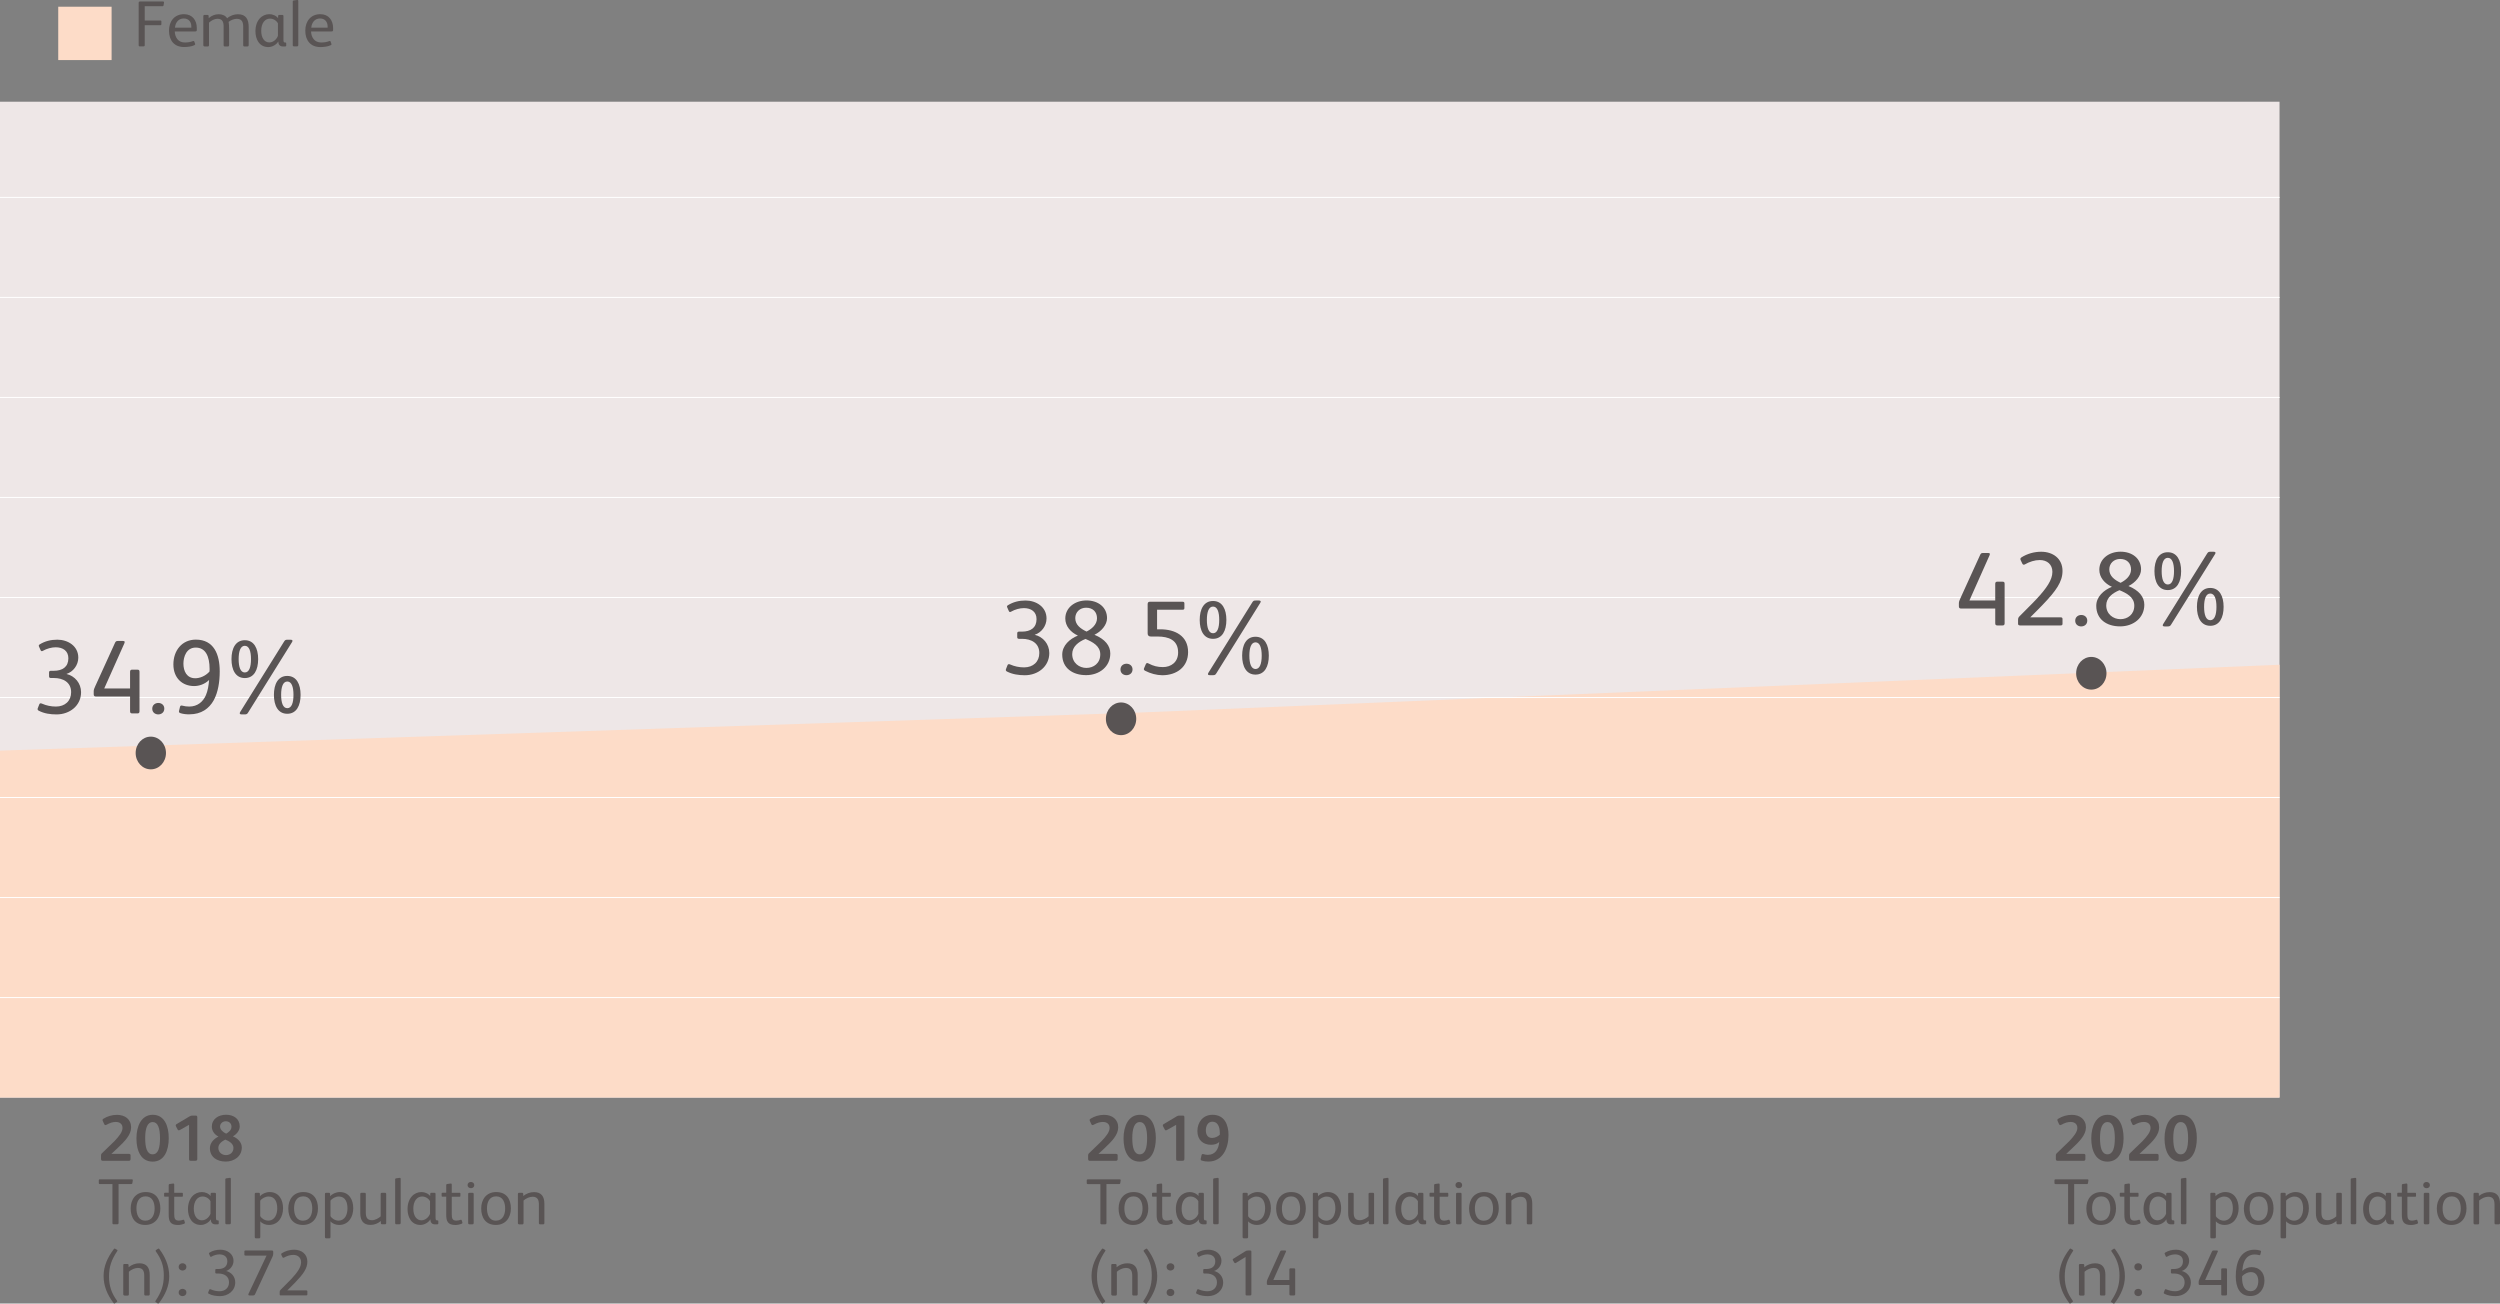 <?xml version="1.0" encoding="utf-8"?>
<!-- Generator: Adobe Illustrator 25.3.1, SVG Export Plug-In . SVG Version: 6.00 Build 0)  -->
<svg version="1.1" id="Layer_1" xmlns="http://www.w3.org/2000/svg" xmlns:xlink="http://www.w3.org/1999/xlink" x="0px" y="0px"
	 width="506.08px" height="263.88px" viewBox="0 0 506.08 263.88" enable-background="new 0 0 506.08 263.88" xml:space="preserve">
<rect x="0" y="0" width="506.08" height="263.88" fill="#808080" stroke="none"/>
<g>
	<g>
		<g>
			<rect x="0" y="20.59" fill="#EEE7E7" width="461.45" height="201.6"/>
			<polygon fill="#fddcc8" points="0,151.95 230.41,144.25 461.45,134.56 461.45,222.18 0,222.18 			"/>
			<g>
				<path fill="#595454" d="M20.45,234.58v-0.63c0-0.26,0.05-0.37,0.24-0.55c0.82-0.83,1.73-1.63,2.47-2.39
					c1-1.04,1.64-1.9,1.64-2.67c0-0.82-0.58-1.22-1.36-1.22c-0.59,0-1.16,0.17-1.9,0.58c-0.17,0.09-0.33,0.09-0.44-0.13l-0.3-0.66
					c-0.08-0.19-0.07-0.33,0.15-0.45c0.78-0.48,1.72-0.78,2.72-0.78c1.64,0,2.87,0.9,2.87,2.55c0,1.51-1.31,2.83-2.68,4.12
					c-0.46,0.44-0.92,0.86-1.31,1.23h3.5c0.26,0,0.38,0.08,0.38,0.33v0.7c0,0.25-0.11,0.38-0.38,0.38h-5.18
					C20.54,234.99,20.45,234.88,20.45,234.58z"/>
				<path fill="#595454" d="M27.62,230.45c0-2.48,0.99-4.78,3.3-4.78c2.35,0,3.24,2.23,3.24,4.72c0,2.5-0.9,4.76-3.26,4.76
					C28.53,235.14,27.62,232.95,27.62,230.45z M32.39,230.39c0-2.01-0.44-3.25-1.47-3.25c-1.1,0-1.53,1.32-1.53,3.25
					c0,1.97,0.38,3.28,1.51,3.28C32.04,233.66,32.39,232.34,32.39,230.39z"/>
				<path fill="#595454" d="M38.27,234.6v-6.9l-1.84,1.04c-0.2,0.12-0.37,0.12-0.49-0.12l-0.32-0.62c-0.09-0.19-0.05-0.34,0.13-0.45
					l2.64-1.57c0.2-0.12,0.33-0.15,0.59-0.15h0.63c0.21,0,0.33,0.09,0.33,0.33v8.42c0,0.3-0.12,0.4-0.41,0.4H38.7
					C38.35,234.99,38.27,234.92,38.27,234.6z"/>
				<path fill="#595454" d="M42.49,232.43c0-1.06,0.81-1.92,1.74-2.35c-0.77-0.37-1.35-1.14-1.35-2.01c0-1.51,1.29-2.41,2.88-2.41
					c1.55,0,2.77,0.83,2.77,2.37c0,0.83-0.66,1.61-1.39,2c1.07,0.44,1.81,1.28,1.81,2.26c0,1.77-1.52,2.85-3.26,2.85
					S42.49,234.24,42.49,232.43z M47.26,232.37c0-0.89-0.94-1.4-1.65-1.68c-0.69,0.33-1.41,0.89-1.41,1.67
					c0,0.89,0.71,1.47,1.55,1.47C46.57,233.82,47.26,233.31,47.26,232.37z M46.86,228.09c0-0.65-0.45-1.11-1.16-1.11
					c-0.62,0-1.15,0.46-1.15,1.06c0,0.66,0.61,1.15,1.23,1.45C46.28,229.21,46.86,228.77,46.86,228.09z"/>
			</g>
			<g>
				<path fill="#595454" d="M22.76,247.57v-7.88h-2.51c-0.17,0-0.25-0.05-0.25-0.21v-0.54c0-0.16,0.08-0.21,0.25-0.21h6.4
					c0.19,0,0.25,0.08,0.23,0.22l-0.08,0.53c-0.03,0.17-0.11,0.21-0.29,0.21h-2.51v7.88c0,0.17-0.08,0.26-0.25,0.26h-0.71
					C22.84,247.84,22.76,247.77,22.76,247.57z"/>
				<path fill="#595454" d="M26.45,244.63c0-1.86,1.07-3.32,3.04-3.32c2.05,0,2.97,1.41,2.97,3.33c0,1.86-1.08,3.33-3.05,3.33
					C27.36,247.97,26.45,246.52,26.45,244.63z M31.3,244.65c0-1.23-0.45-2.47-1.82-2.47c-1.43,0-1.86,1.25-1.86,2.42
					c0,1.22,0.41,2.5,1.81,2.5C30.81,247.1,31.3,245.88,31.3,244.65z"/>
				<path fill="#595454" d="M34.15,245.88v-3.63h-0.73c-0.15,0-0.2-0.05-0.2-0.2v-0.4c0-0.14,0.05-0.2,0.2-0.2h0.73v-1.49
					c0-0.17,0.04-0.25,0.2-0.28l0.66-0.09c0.19-0.03,0.26,0.05,0.26,0.23v1.64h1.55c0.15,0,0.2,0.05,0.2,0.2v0.4
					c0,0.15-0.05,0.2-0.2,0.2h-1.55v3.55c0,0.86,0.16,1.28,0.94,1.28c0.3,0,0.58-0.07,0.81-0.15c0.13-0.05,0.24-0.03,0.28,0.12
					l0.12,0.4c0.04,0.14-0.01,0.21-0.17,0.28c-0.3,0.12-0.81,0.24-1.24,0.24C34.47,247.97,34.15,247.23,34.15,245.88z"/>
				<path fill="#595454" d="M38.05,244.76c0-2.21,1.31-3.45,2.81-3.45c0.66,0,1.38,0.28,1.77,0.81l0.01-0.42
					c0-0.16,0.08-0.24,0.25-0.24h0.58c0.17,0,0.25,0.08,0.25,0.25v4.62c0,0.49,0.01,0.71,0.29,0.71h0.05c0.16,0,0.22,0.05,0.22,0.2
					v0.4c0,0.15-0.07,0.2-0.22,0.2h-0.53c-0.58,0-0.86-0.45-0.86-0.98h-0.03c-0.3,0.58-1.18,1.11-1.98,1.11
					C38.85,247.97,38.05,246.42,38.05,244.76z M42.61,245.7v-2.54c-0.32-0.59-0.96-0.95-1.6-0.95c-1.02,0-1.78,0.9-1.78,2.47
					c0,1.45,0.67,2.35,1.63,2.35C41.7,247.03,42.37,246.36,42.61,245.7z"/>
				<path fill="#595454" d="M45.61,247.56v-8.75c0-0.17,0.04-0.25,0.2-0.28l0.66-0.09c0.19-0.03,0.26,0.05,0.26,0.22v8.89
					c0,0.18-0.09,0.28-0.26,0.28h-0.59C45.7,247.84,45.61,247.75,45.61,247.56z"/>
				<path fill="#595454" d="M51.57,250.4v-8.68c0-0.18,0.07-0.26,0.25-0.26h0.54c0.16,0,0.25,0.07,0.25,0.24l0.01,0.46
					c0.42-0.5,1.22-0.85,1.97-0.85c1.88,0,2.71,1.57,2.71,3.28c0,1.76-0.95,3.38-2.87,3.38c-0.65,0-1.35-0.25-1.74-0.74v3.17
					c0,0.18-0.09,0.28-0.26,0.28h-0.59C51.66,250.68,51.57,250.59,51.57,250.4z M56.12,244.61c0-1.15-0.38-2.4-1.76-2.4
					c-0.62,0-1.35,0.37-1.68,0.85v3.11c0.28,0.51,0.95,0.92,1.6,0.92C55.65,247.09,56.12,245.79,56.12,244.61z"/>
				<path fill="#595454" d="M58.36,244.63c0-1.86,1.07-3.32,3.04-3.32c2.05,0,2.97,1.41,2.97,3.33c0,1.86-1.08,3.33-3.05,3.33
					C59.27,247.97,58.36,246.52,58.36,244.63z M63.21,244.65c0-1.23-0.45-2.47-1.82-2.47c-1.43,0-1.86,1.25-1.86,2.42
					c0,1.22,0.41,2.5,1.81,2.5C62.72,247.1,63.21,245.88,63.21,244.65z"/>
				<path fill="#595454" d="M65.78,250.4v-8.68c0-0.18,0.07-0.26,0.25-0.26h0.54c0.16,0,0.25,0.07,0.25,0.24l0.01,0.46
					c0.42-0.5,1.22-0.85,1.97-0.85c1.88,0,2.71,1.57,2.71,3.28c0,1.76-0.95,3.38-2.87,3.38c-0.65,0-1.35-0.25-1.74-0.74v3.17
					c0,0.18-0.09,0.28-0.26,0.28h-0.59C65.87,250.68,65.78,250.59,65.78,250.4z M70.34,244.61c0-1.15-0.38-2.4-1.76-2.4
					c-0.62,0-1.35,0.37-1.68,0.85v3.11c0.28,0.51,0.95,0.92,1.6,0.92C69.87,247.09,70.34,245.79,70.34,244.61z"/>
				<path fill="#595454" d="M72.93,245.58v-3.86c0-0.18,0.09-0.26,0.26-0.26h0.61c0.17,0,0.25,0.08,0.25,0.26v3.69
					c0,0.94,0.21,1.6,1.27,1.6c0.58,0,1.32-0.38,1.74-0.78v-4.51c0-0.18,0.09-0.26,0.26-0.26h0.61c0.17,0,0.25,0.08,0.25,0.26v5.85
					c0,0.19-0.07,0.26-0.25,0.26h-0.58c-0.16,0-0.25-0.07-0.25-0.24l-0.01-0.42c-0.61,0.52-1.32,0.79-2.09,0.79
					C73.49,247.97,72.93,246.99,72.93,245.58z"/>
				<path fill="#595454" d="M79.99,247.56v-8.75c0-0.17,0.04-0.25,0.2-0.28l0.66-0.09c0.19-0.03,0.26,0.05,0.26,0.22v8.89
					c0,0.18-0.09,0.28-0.26,0.28h-0.59C80.08,247.84,79.99,247.75,79.99,247.56z"/>
				<path fill="#595454" d="M82.5,244.76c0-2.21,1.31-3.45,2.81-3.45c0.66,0,1.38,0.28,1.77,0.81l0.01-0.42
					c0-0.16,0.08-0.24,0.25-0.24h0.58c0.17,0,0.25,0.08,0.25,0.25v4.62c0,0.49,0.01,0.71,0.29,0.71h0.05c0.16,0,0.22,0.05,0.22,0.2
					v0.4c0,0.15-0.07,0.2-0.22,0.2h-0.53c-0.58,0-0.86-0.45-0.86-0.98h-0.03c-0.3,0.58-1.18,1.11-1.98,1.11
					C83.3,247.97,82.5,246.42,82.5,244.76z M87.05,245.7v-2.54c-0.32-0.59-0.96-0.95-1.6-0.95c-1.02,0-1.78,0.9-1.78,2.47
					c0,1.45,0.67,2.35,1.63,2.35C86.14,247.03,86.82,246.36,87.05,245.7z"/>
				<path fill="#595454" d="M90.33,245.88v-3.63h-0.73c-0.15,0-0.2-0.05-0.2-0.2v-0.4c0-0.14,0.05-0.2,0.2-0.2h0.73v-1.49
					c0-0.17,0.04-0.25,0.2-0.28l0.66-0.09c0.19-0.03,0.26,0.05,0.26,0.23v1.64H93c0.15,0,0.2,0.05,0.2,0.2v0.4
					c0,0.15-0.05,0.2-0.2,0.2h-1.55v3.55c0,0.86,0.16,1.28,0.94,1.28c0.3,0,0.58-0.07,0.81-0.15c0.13-0.05,0.24-0.03,0.28,0.12
					l0.12,0.4c0.04,0.14-0.01,0.21-0.17,0.28c-0.3,0.12-0.81,0.24-1.24,0.24C90.65,247.97,90.33,247.23,90.33,245.88z"/>
				<path fill="#595454" d="M94.65,239.9c0-0.38,0.29-0.63,0.67-0.63c0.38,0,0.69,0.25,0.69,0.63c0,0.38-0.29,0.63-0.67,0.63
					C94.96,240.53,94.65,240.28,94.65,239.9z M94.77,247.56v-5.84c0-0.18,0.09-0.26,0.26-0.26h0.61c0.17,0,0.25,0.08,0.25,0.26v5.84
					c0,0.18-0.09,0.28-0.26,0.28h-0.59C94.86,247.84,94.77,247.75,94.77,247.56z"/>
				<path fill="#595454" d="M97.41,244.63c0-1.86,1.07-3.32,3.04-3.32c2.05,0,2.97,1.41,2.97,3.33c0,1.86-1.08,3.33-3.05,3.33
					C98.33,247.97,97.41,246.52,97.41,244.63z M102.26,244.65c0-1.23-0.45-2.47-1.82-2.47c-1.43,0-1.86,1.25-1.86,2.42
					c0,1.22,0.41,2.5,1.81,2.5C101.77,247.1,102.26,245.88,102.26,244.65z"/>
				<path fill="#595454" d="M104.84,247.56v-5.84c0-0.18,0.07-0.26,0.25-0.26h0.58c0.16,0,0.25,0.07,0.25,0.24l0.01,0.41
					c0.61-0.51,1.4-0.79,2.17-0.79c1.52,0,2.1,0.92,2.1,2.37v3.88c0,0.18-0.09,0.28-0.26,0.28h-0.59c-0.17,0-0.26-0.09-0.26-0.28
					v-3.7c0-0.94-0.24-1.61-1.29-1.61c-0.61,0-1.36,0.34-1.82,0.77v4.55c0,0.18-0.09,0.28-0.26,0.28h-0.59
					C104.93,247.84,104.84,247.75,104.84,247.56z"/>
			</g>
			<g>
				<path fill="#595454" d="M22.97,263.75c-1.28-1.69-2-3.46-2-5.47c0-1.98,0.82-3.77,2.07-5.42c0.09-0.12,0.16-0.15,0.29-0.07
					l0.37,0.22c0.15,0.08,0.08,0.19,0.01,0.29c-1.12,1.69-1.64,3.07-1.64,5.14c0,1.89,0.54,3.4,1.6,4.84
					c0.11,0.15,0.04,0.24-0.07,0.32l-0.32,0.21C23.16,263.91,23.09,263.89,22.97,263.75z"/>
				<path fill="#595454" d="M24.95,261.97v-5.84c0-0.18,0.07-0.26,0.25-0.26h0.58c0.16,0,0.25,0.07,0.25,0.24l0.01,0.41
					c0.61-0.51,1.4-0.79,2.17-0.79c1.52,0,2.1,0.92,2.1,2.37v3.88c0,0.18-0.09,0.28-0.26,0.28h-0.59c-0.17,0-0.26-0.09-0.26-0.28
					v-3.7c0-0.94-0.24-1.61-1.29-1.61c-0.61,0-1.36,0.34-1.82,0.77v4.55c0,0.18-0.09,0.28-0.26,0.28h-0.59
					C25.05,262.24,24.95,262.15,24.95,261.97z"/>
				<path fill="#595454" d="M31.53,263.6c-0.12-0.07-0.11-0.17-0.04-0.28c1.14-1.71,1.67-3.09,1.67-5.14c0-1.89-0.5-3.3-1.59-4.82
					c-0.09-0.13-0.09-0.24,0.04-0.33l0.33-0.22c0.13-0.09,0.22-0.08,0.32,0.04c1.12,1.49,2,3.34,2,5.5c0,1.98-0.81,3.77-2.06,5.42
					c-0.08,0.11-0.17,0.13-0.29,0.07L31.53,263.6z"/>
				<path fill="#595454" d="M36.17,256.47c0-0.49,0.38-0.75,0.79-0.75c0.38,0,0.77,0.26,0.77,0.73c0,0.49-0.38,0.75-0.78,0.75
					S36.17,256.93,36.17,256.47z M36.17,261.65c0-0.49,0.38-0.75,0.79-0.75c0.38,0,0.77,0.26,0.77,0.73c0,0.49-0.38,0.75-0.78,0.75
					S36.17,262.11,36.17,261.65z"/>
				<path fill="#595454" d="M42.28,261.91c-0.15-0.08-0.17-0.17-0.12-0.32l0.19-0.48c0.05-0.15,0.17-0.17,0.37-0.08
					c0.5,0.22,1.1,0.36,1.72,0.36c1.14,0,1.92-0.7,1.92-1.81c0-1.24-1-1.78-2.17-1.78h-0.37c-0.17,0-0.24-0.07-0.24-0.23v-0.46
					c0-0.16,0.07-0.22,0.24-0.22h0.36c1.1,0,1.84-0.49,1.84-1.57c0-0.93-0.67-1.39-1.6-1.39c-0.5,0-1.11,0.16-1.61,0.45
					c-0.12,0.07-0.21,0.07-0.28-0.08l-0.21-0.48c-0.04-0.11-0.03-0.17,0.09-0.25c0.66-0.41,1.4-0.59,2.22-0.59
					c1.35,0,2.64,0.81,2.64,2.26c0,0.94-0.65,1.78-1.49,2.05c1.06,0.25,1.84,1.16,1.84,2.3c0,1.69-1.43,2.79-3.08,2.79
					C43.72,262.37,42.98,262.27,42.28,261.91z"/>
				<path fill="#595454" d="M50.31,261.9l3.65-7.73h-4.24c-0.17,0-0.25-0.05-0.25-0.21v-0.61c0-0.16,0.08-0.21,0.25-0.21h5.3
					c0.21,0,0.29,0.08,0.29,0.28v0.4c0,0.18-0.05,0.37-0.13,0.54l-3.54,7.62c-0.09,0.19-0.2,0.26-0.42,0.26h-0.73
					C50.26,262.24,50.23,262.08,50.31,261.9z"/>
				<path fill="#595454" d="M56.62,262.03v-0.49c0-0.22,0.07-0.33,0.2-0.46c0.7-0.74,1.45-1.43,2.13-2.15c1.26-1.35,2-2.41,2-3.41
					c0-0.94-0.66-1.49-1.58-1.49c-0.63,0-1.29,0.21-1.89,0.55c-0.13,0.07-0.24,0.05-0.32-0.12l-0.2-0.42
					c-0.07-0.15-0.05-0.25,0.11-0.36c0.74-0.46,1.6-0.7,2.47-0.7c1.47,0,2.68,0.85,2.68,2.42c0,1.37-0.83,2.52-2.46,4.21
					c-0.53,0.56-1.08,1.1-1.6,1.61h3.81c0.17,0,0.25,0.05,0.25,0.21v0.59c0,0.16-0.08,0.21-0.25,0.21h-5.09
					C56.7,262.24,56.62,262.19,56.62,262.03z"/>
			</g>
			<g>
				<path fill="#595454" d="M220.27,234.58v-0.63c0-0.26,0.05-0.37,0.24-0.55c0.82-0.83,1.73-1.63,2.47-2.39
					c1-1.04,1.64-1.9,1.64-2.67c0-0.82-0.58-1.22-1.36-1.22c-0.59,0-1.16,0.17-1.9,0.58c-0.17,0.09-0.33,0.09-0.44-0.13l-0.3-0.66
					c-0.08-0.19-0.07-0.33,0.15-0.45c0.78-0.48,1.72-0.78,2.72-0.78c1.64,0,2.87,0.9,2.87,2.55c0,1.51-1.31,2.83-2.68,4.12
					c-0.46,0.44-0.93,0.86-1.31,1.23h3.5c0.26,0,0.38,0.08,0.38,0.33v0.7c0,0.25-0.11,0.38-0.38,0.38h-5.18
					C220.36,234.99,220.27,234.88,220.27,234.58z"/>
				<path fill="#595454" d="M227.44,230.45c0-2.48,0.99-4.78,3.3-4.78c2.35,0,3.24,2.23,3.24,4.72c0,2.5-0.9,4.76-3.26,4.76
					S227.44,232.95,227.44,230.45z M232.21,230.39c0-2.01-0.44-3.25-1.47-3.25c-1.1,0-1.53,1.32-1.53,3.25
					c0,1.97,0.38,3.28,1.51,3.28C231.86,233.66,232.21,232.34,232.21,230.39z"/>
				<path fill="#595454" d="M238.09,234.6v-6.9l-1.84,1.04c-0.2,0.12-0.37,0.12-0.49-0.12l-0.32-0.62
					c-0.09-0.19-0.05-0.34,0.13-0.45l2.64-1.57c0.2-0.12,0.33-0.15,0.59-0.15h0.63c0.21,0,0.33,0.09,0.33,0.33v8.42
					c0,0.3-0.12,0.4-0.41,0.4h-0.86C238.17,234.99,238.09,234.92,238.09,234.6z"/>
				<path fill="#595454" d="M243.29,234.95c-0.22-0.07-0.26-0.2-0.22-0.4l0.16-0.71c0.04-0.17,0.18-0.28,0.38-0.21
					c0.21,0.07,0.54,0.15,0.87,0.15c1.57,0,2.21-1.22,2.33-2.59c-0.46,0.38-0.99,0.55-1.65,0.55c-1.58,0-2.77-0.94-2.77-2.79
					c0-1.76,1.12-3.28,3.05-3.28c2.48,0,3.25,2.04,3.25,4.11c0,2.7-1.23,5.36-4.08,5.36C244.14,235.14,243.7,235.08,243.29,234.95z
					 M246.93,229.7v-0.33c0-1.44-0.52-2.3-1.52-2.3c-0.95,0-1.31,0.95-1.31,1.76c0,0.82,0.37,1.53,1.27,1.53
					C245.91,230.36,246.56,230.07,246.93,229.7z"/>
			</g>
			<g>
				<path fill="#595454" d="M416.17,234.58v-0.63c0-0.26,0.05-0.37,0.24-0.55c0.82-0.83,1.73-1.63,2.47-2.39
					c1-1.04,1.64-1.9,1.64-2.67c0-0.82-0.58-1.22-1.36-1.22c-0.59,0-1.16,0.17-1.9,0.58c-0.17,0.09-0.33,0.09-0.44-0.13l-0.3-0.66
					c-0.08-0.19-0.07-0.33,0.15-0.45c0.78-0.48,1.72-0.78,2.72-0.78c1.64,0,2.87,0.9,2.87,2.55c0,1.51-1.31,2.83-2.68,4.12
					c-0.46,0.44-0.93,0.86-1.31,1.23h3.5c0.26,0,0.38,0.08,0.38,0.33v0.7c0,0.25-0.11,0.38-0.38,0.38h-5.18
					C416.26,234.99,416.17,234.88,416.17,234.58z"/>
				<path fill="#595454" d="M423.34,230.45c0-2.48,0.99-4.78,3.3-4.78c2.35,0,3.24,2.23,3.24,4.72c0,2.5-0.9,4.76-3.26,4.76
					S423.34,232.95,423.34,230.45z M428.11,230.39c0-2.01-0.44-3.25-1.47-3.25c-1.1,0-1.53,1.32-1.53,3.25
					c0,1.97,0.38,3.28,1.51,3.28C427.75,233.66,428.11,232.34,428.11,230.39z"/>
				<path fill="#595454" d="M430.99,234.58v-0.63c0-0.26,0.05-0.37,0.24-0.55c0.82-0.83,1.73-1.63,2.47-2.39
					c1-1.04,1.64-1.9,1.64-2.67c0-0.82-0.58-1.22-1.36-1.22c-0.59,0-1.16,0.17-1.9,0.58c-0.17,0.09-0.33,0.09-0.44-0.13l-0.3-0.66
					c-0.08-0.19-0.07-0.33,0.15-0.45c0.78-0.48,1.72-0.78,2.72-0.78c1.64,0,2.87,0.9,2.87,2.55c0,1.51-1.31,2.83-2.68,4.12
					c-0.46,0.44-0.93,0.86-1.31,1.23h3.5c0.26,0,0.38,0.08,0.38,0.33v0.7c0,0.25-0.11,0.38-0.38,0.38h-5.18
					C431.08,234.99,430.99,234.88,430.99,234.58z"/>
				<path fill="#595454" d="M438.17,230.45c0-2.48,0.99-4.78,3.3-4.78c2.35,0,3.24,2.23,3.24,4.72c0,2.5-0.9,4.76-3.26,4.76
					S438.17,232.95,438.17,230.45z M442.94,230.39c0-2.01-0.44-3.25-1.47-3.25c-1.1,0-1.53,1.32-1.53,3.25
					c0,1.97,0.38,3.28,1.51,3.28C442.58,233.66,442.94,232.34,442.94,230.39z"/>
			</g>
			<line fill="none" stroke="#FFFFFF" stroke-width="0.202" x1="0" y1="39.96" x2="461.45" y2="39.96"/>
			<line fill="none" stroke="#FFFFFF" stroke-width="0.202" x1="0" y1="60.21" x2="461.45" y2="60.21"/>
			<line fill="none" stroke="#FFFFFF" stroke-width="0.202" x1="0" y1="80.46" x2="461.45" y2="80.46"/>
			<line fill="none" stroke="#FFFFFF" stroke-width="0.202" x1="0" y1="100.7" x2="461.45" y2="100.7"/>
			<line fill="none" stroke="#FFFFFF" stroke-width="0.202" x1="0" y1="120.95" x2="461.45" y2="120.95"/>
			<line fill="none" stroke="#FFFFFF" stroke-width="0.202" x1="0" y1="141.2" x2="461.45" y2="141.2"/>
			<line fill="none" stroke="#FFFFFF" stroke-width="0.202" x1="0" y1="161.44" x2="461.45" y2="161.44"/>
			<line fill="none" stroke="#FFFFFF" stroke-width="0.202" x1="0" y1="181.69" x2="461.45" y2="181.69"/>
			<line fill="none" stroke="#FFFFFF" stroke-width="0.202" x1="0" y1="201.94" x2="461.45" y2="201.94"/>
			<g>
				<path fill="#595454" d="M403.9,126.17v-2.98h-6.91c-0.3,0-0.45-0.13-0.45-0.45v-0.6c0-0.34,0.11-0.6,0.32-1.06l4-8.78
					c0.11-0.23,0.23-0.36,0.55-0.36h1.06c0.4,0,0.38,0.21,0.28,0.47l-4.08,9.15h5.23v-3.38c0-0.28,0.13-0.43,0.4-0.43h1.08
					c0.3,0,0.42,0.11,0.42,0.43v8c0,0.28-0.13,0.43-0.4,0.43h-1.08C404.03,126.6,403.9,126.49,403.9,126.17z"/>
				<path fill="#595454" d="M408.52,126.26v-0.79c0-0.36,0.11-0.53,0.32-0.74c1.13-1.19,2.34-2.3,3.42-3.47
					c2.02-2.17,3.21-3.87,3.21-5.49c0-1.51-1.06-2.4-2.55-2.4c-1.02,0-2.08,0.34-3.04,0.89c-0.21,0.11-0.38,0.08-0.51-0.19
					l-0.32-0.68c-0.11-0.23-0.08-0.4,0.17-0.57c1.19-0.74,2.57-1.13,3.98-1.13c2.36,0,4.32,1.36,4.32,3.89
					c0,2.21-1.34,4.06-3.96,6.79c-0.85,0.89-1.74,1.77-2.57,2.6h6.13c0.28,0,0.4,0.08,0.4,0.34v0.96c0,0.26-0.13,0.34-0.4,0.34
					h-8.19C408.65,126.6,408.52,126.51,408.52,126.26z"/>
				<path fill="#595454" d="M420.09,125.66c0-0.77,0.6-1.17,1.23-1.17c0.62,0,1.21,0.4,1.21,1.15c0,0.77-0.6,1.17-1.23,1.17
					C420.69,126.81,420.09,126.41,420.09,125.66z"/>
				<path fill="#595454" d="M424.35,122.64c0-1.83,1.49-3.17,3.17-3.85c-1.47-0.66-2.55-1.91-2.55-3.45c0-2.17,1.91-3.66,4.3-3.66
					c2.34,0,4.15,1.36,4.15,3.59c0,1.36-1.17,2.7-2.55,3.36c2.15,0.89,3.21,2.21,3.21,3.79c0,2.68-2.23,4.38-4.89,4.38
					C426.5,126.81,424.35,125.39,424.35,122.64z M432.05,122.6c0-1.72-1.53-2.51-3-3.13c-1.43,0.6-2.68,1.55-2.68,3.08
					c0,1.77,1.43,2.79,2.87,2.79S432.05,124.41,432.05,122.6z M431.39,115.3c0-1.28-0.81-2.15-2.21-2.15
					c-1.25,0-2.19,0.89-2.19,2.11c0,1.36,1.06,2.13,2.28,2.72C430.2,117.52,431.39,116.62,431.39,115.3z"/>
				<path fill="#595454" d="M436.13,115.62c0-2.17,0.83-3.83,2.7-3.83c1.87,0,2.7,1.66,2.7,3.83c0,2.17-0.83,3.83-2.7,3.83
					C436.96,119.45,436.13,117.79,436.13,115.62z M440.09,115.62c0-1.62-0.38-2.7-1.25-2.7s-1.25,1.08-1.25,2.7
					c0,1.62,0.38,2.7,1.25,2.7S440.09,117.24,440.09,115.62z M437.9,126.32l8.87-14.23c0.21-0.34,0.32-0.4,0.72-0.4h0.6
					c0.4,0,0.51,0.17,0.3,0.49l-8.87,14.23c-0.19,0.32-0.32,0.4-0.72,0.4h-0.62C437.77,126.81,437.73,126.6,437.9,126.32z
					 M444.73,122.85c0-2.17,0.83-3.83,2.7-3.83s2.7,1.66,2.7,3.83s-0.83,3.83-2.7,3.83S444.73,125.02,444.73,122.85z M448.68,122.85
					c0-1.62-0.38-2.7-1.25-2.7s-1.25,1.08-1.25,2.7s0.38,2.7,1.25,2.7S448.68,124.47,448.68,122.85z"/>
			</g>
			<g>
				<path fill="#595454" d="M7.84,143.87c-0.23-0.13-0.28-0.28-0.19-0.51l0.3-0.77c0.08-0.23,0.28-0.28,0.6-0.13
					c0.81,0.36,1.77,0.57,2.77,0.57c1.83,0,3.08-1.13,3.08-2.91c0-2-1.62-2.87-3.49-2.87h-0.6c-0.28,0-0.38-0.11-0.38-0.36v-0.74
					c0-0.26,0.11-0.36,0.38-0.36h0.57c1.77,0,2.96-0.79,2.96-2.53c0-1.49-1.08-2.23-2.57-2.23c-0.81,0-1.79,0.26-2.6,0.72
					c-0.19,0.11-0.34,0.11-0.45-0.13l-0.34-0.77c-0.06-0.17-0.04-0.28,0.15-0.4c1.06-0.66,2.25-0.96,3.57-0.96
					c2.17,0,4.25,1.3,4.25,3.64c0,1.51-1.04,2.87-2.4,3.3c1.7,0.4,2.96,1.87,2.96,3.7c0,2.72-2.3,4.49-4.96,4.49
					C10.16,144.62,8.97,144.45,7.84,143.87z"/>
				<path fill="#595454" d="M26.33,143.98V141h-6.91c-0.3,0-0.45-0.13-0.45-0.45v-0.6c0-0.34,0.11-0.6,0.32-1.06l4-8.78
					c0.11-0.23,0.23-0.36,0.55-0.36h1.06c0.4,0,0.38,0.21,0.28,0.47l-4.08,9.15h5.23v-3.38c0-0.28,0.13-0.43,0.4-0.43h1.08
					c0.3,0,0.43,0.11,0.43,0.43v8c0,0.28-0.13,0.43-0.4,0.43h-1.08C26.46,144.41,26.33,144.3,26.33,143.98z"/>
				<path fill="#595454" d="M30.82,143.47c0-0.77,0.6-1.17,1.23-1.17c0.62,0,1.21,0.4,1.21,1.15c0,0.77-0.6,1.17-1.23,1.17
					C31.41,144.62,30.82,144.21,30.82,143.47z"/>
				<path fill="#595454" d="M36.56,144.38c-0.34-0.11-0.36-0.25-0.32-0.47l0.19-0.79c0.06-0.28,0.21-0.34,0.45-0.28
					c0.47,0.13,0.96,0.19,1.43,0.19c1.66,0,2.79-0.96,3.38-2.32c0.38-0.89,0.55-1.96,0.64-3.06c-0.89,0.87-2.04,1.23-3.04,1.23
					c-2.36,0-4.19-1.6-4.19-4.38c0-2.79,1.72-5.02,4.55-5.02c3.64,0,4.83,2.98,4.83,6.42c0,2.11-0.32,4.21-1.21,5.85
					c-0.94,1.7-2.55,2.85-4.89,2.85C37.77,144.62,37.14,144.55,36.56,144.38z M42.41,135.94c0.02-0.19,0.02-0.34,0.02-0.49
					c0-2.62-0.83-4.36-2.81-4.36c-1.87,0-2.49,1.85-2.49,3.25c0,1.51,0.66,2.96,2.4,2.96C40.39,137.3,41.56,136.9,42.41,135.94z"/>
				<path fill="#595454" d="M46.86,133.43c0-2.17,0.83-3.83,2.7-3.83c1.87,0,2.7,1.66,2.7,3.83c0,2.17-0.83,3.83-2.7,3.83
					C47.69,137.26,46.86,135.6,46.86,133.43z M50.81,133.43c0-1.62-0.38-2.7-1.25-2.7s-1.25,1.08-1.25,2.7c0,1.62,0.38,2.7,1.25,2.7
					S50.81,135.05,50.81,133.43z M48.62,144.13l8.87-14.23c0.21-0.34,0.32-0.4,0.72-0.4h0.6c0.4,0,0.51,0.17,0.3,0.49l-8.87,14.23
					c-0.19,0.32-0.32,0.4-0.72,0.4H48.9C48.5,144.62,48.45,144.41,48.62,144.13z M55.45,140.66c0-2.17,0.83-3.83,2.7-3.83
					s2.7,1.66,2.7,3.83s-0.83,3.83-2.7,3.83S55.45,142.83,55.45,140.66z M59.41,140.66c0-1.62-0.38-2.7-1.25-2.7
					s-1.25,1.08-1.25,2.7s0.38,2.7,1.25,2.7S59.41,142.28,59.41,140.66z"/>
			</g>
			<g>
				<path fill="#595454" d="M203.84,135.94c-0.23-0.13-0.28-0.28-0.19-0.51l0.3-0.77c0.08-0.23,0.28-0.28,0.59-0.13
					c0.81,0.36,1.77,0.57,2.77,0.57c1.83,0,3.08-1.13,3.08-2.91c0-2-1.62-2.87-3.49-2.87h-0.6c-0.28,0-0.38-0.11-0.38-0.36v-0.74
					c0-0.26,0.11-0.36,0.38-0.36h0.57c1.77,0,2.96-0.79,2.96-2.53c0-1.49-1.08-2.23-2.57-2.23c-0.81,0-1.79,0.26-2.59,0.72
					c-0.19,0.11-0.34,0.11-0.45-0.13l-0.34-0.77c-0.06-0.17-0.04-0.28,0.15-0.4c1.06-0.66,2.25-0.96,3.57-0.96
					c2.17,0,4.25,1.3,4.25,3.64c0,1.51-1.04,2.87-2.4,3.3c1.7,0.4,2.96,1.87,2.96,3.7c0,2.72-2.3,4.49-4.96,4.49
					C206.16,136.68,204.97,136.51,203.84,135.94z"/>
				<path fill="#595454" d="M215.03,132.51c0-1.83,1.49-3.17,3.17-3.85c-1.47-0.66-2.55-1.91-2.55-3.45c0-2.17,1.91-3.66,4.3-3.66
					c2.34,0,4.15,1.36,4.15,3.59c0,1.36-1.17,2.7-2.55,3.36c2.15,0.89,3.21,2.21,3.21,3.79c0,2.68-2.23,4.38-4.89,4.38
					C217.18,136.68,215.03,135.26,215.03,132.51z M222.73,132.47c0-1.72-1.53-2.51-3-3.13c-1.43,0.6-2.68,1.55-2.68,3.08
					c0,1.77,1.42,2.79,2.87,2.79C221.37,135.21,222.73,134.28,222.73,132.47z M222.07,125.17c0-1.28-0.81-2.15-2.21-2.15
					c-1.25,0-2.19,0.89-2.19,2.11c0,1.36,1.06,2.13,2.28,2.72C220.88,127.39,222.07,126.49,222.07,125.17z"/>
				<path fill="#595454" d="M226.82,135.53c0-0.77,0.6-1.17,1.23-1.17c0.62,0,1.21,0.4,1.21,1.15c0,0.77-0.6,1.17-1.23,1.17
					C227.41,136.68,226.82,136.28,226.82,135.53z"/>
				<path fill="#595454" d="M231.82,135.79c-0.25-0.13-0.34-0.28-0.21-0.55l0.34-0.79c0.13-0.3,0.34-0.26,0.57-0.13
					c0.98,0.51,1.83,0.72,2.89,0.72c1.66,0,3.08-1,3.08-2.96c0-2.51-1.89-3.23-4.19-3.23h-1.34c-0.42,0-0.64-0.21-0.64-0.64v-5.91
					c0-0.36,0.17-0.49,0.45-0.49h6.59c0.28,0,0.4,0.09,0.4,0.34v0.94c0,0.26-0.13,0.34-0.4,0.34h-5.13v3.96h0.64
					c3,0,5.64,1.32,5.64,4.62c0,2.98-2.28,4.68-5.23,4.68C234.13,136.68,232.88,136.34,231.82,135.79z"/>
				<path fill="#595454" d="M242.86,125.49c0-2.17,0.83-3.83,2.7-3.83c1.87,0,2.7,1.66,2.7,3.83c0,2.17-0.83,3.83-2.7,3.83
					C243.69,129.32,242.86,127.66,242.86,125.49z M246.81,125.49c0-1.62-0.38-2.7-1.25-2.7s-1.25,1.08-1.25,2.7
					c0,1.62,0.38,2.7,1.25,2.7S246.81,127.11,246.81,125.49z M244.62,136.19l8.87-14.23c0.21-0.34,0.32-0.4,0.72-0.4h0.6
					c0.4,0,0.51,0.17,0.3,0.49l-8.87,14.23c-0.19,0.32-0.32,0.4-0.72,0.4h-0.62C244.49,136.68,244.45,136.47,244.62,136.19z
					 M251.45,132.73c0-2.17,0.83-3.83,2.7-3.83s2.7,1.66,2.7,3.83s-0.83,3.83-2.7,3.83S251.45,134.9,251.45,132.73z M255.41,132.73
					c0-1.62-0.38-2.7-1.25-2.7s-1.25,1.08-1.25,2.7s0.38,2.7,1.25,2.7S255.41,134.34,255.41,132.73z"/>
			</g>
			<g>
				<path fill="#595454" d="M30.53,155.74c1.7,0,3.07-1.48,3.07-3.31c0-1.83-1.38-3.31-3.07-3.31c-1.7,0-3.07,1.48-3.07,3.31
					C27.46,154.26,28.83,155.74,30.53,155.74"/>
				<path fill="#595454" d="M423.35,139.6c1.7,0,3.07-1.48,3.07-3.31c0-1.83-1.38-3.31-3.07-3.31c-1.7,0-3.07,1.48-3.07,3.31
					C420.27,138.12,421.65,139.6,423.35,139.6"/>
				<path fill="#595454" d="M226.94,148.82c1.7,0,3.07-1.48,3.07-3.31c0-1.83-1.38-3.31-3.07-3.31c-1.7,0-3.07,1.48-3.07,3.31
					C223.86,147.34,225.24,148.82,226.94,148.82"/>
			</g>
			<g>
				<path fill="#595454" d="M222.75,247.58v-7.88h-2.51c-0.17,0-0.25-0.05-0.25-0.21v-0.54c0-0.16,0.08-0.21,0.25-0.21h6.4
					c0.19,0,0.25,0.08,0.22,0.22l-0.08,0.53c-0.03,0.17-0.11,0.21-0.29,0.21h-2.51v7.88c0,0.17-0.08,0.26-0.25,0.26h-0.71
					C222.83,247.84,222.75,247.77,222.75,247.58z"/>
				<path fill="#595454" d="M226.44,244.63c0-1.86,1.07-3.32,3.04-3.32c2.05,0,2.97,1.41,2.97,3.33c0,1.86-1.08,3.33-3.05,3.33
					C227.35,247.97,226.44,246.52,226.44,244.63z M231.29,244.66c0-1.23-0.45-2.47-1.82-2.47c-1.43,0-1.86,1.25-1.86,2.42
					c0,1.22,0.41,2.5,1.81,2.5C230.8,247.1,231.29,245.88,231.29,244.66z"/>
				<path fill="#595454" d="M234.14,245.88v-3.63h-0.73c-0.15,0-0.2-0.05-0.2-0.2v-0.4c0-0.14,0.05-0.2,0.2-0.2h0.73v-1.49
					c0-0.17,0.04-0.25,0.2-0.28l0.66-0.09c0.19-0.03,0.26,0.05,0.26,0.23v1.64h1.55c0.15,0,0.2,0.05,0.2,0.2v0.4
					c0,0.15-0.05,0.2-0.2,0.2h-1.55v3.55c0,0.86,0.16,1.28,0.94,1.28c0.3,0,0.58-0.07,0.81-0.15c0.13-0.05,0.24-0.03,0.28,0.12
					l0.12,0.4c0.04,0.14-0.01,0.21-0.17,0.28c-0.3,0.12-0.81,0.24-1.24,0.24C234.46,247.97,234.14,247.23,234.14,245.88z"/>
				<path fill="#595454" d="M238.03,244.76c0-2.21,1.31-3.45,2.81-3.45c0.66,0,1.38,0.28,1.77,0.81l0.01-0.42
					c0-0.16,0.08-0.24,0.25-0.24h0.58c0.17,0,0.25,0.08,0.25,0.25v4.62c0,0.49,0.01,0.71,0.29,0.71h0.05c0.16,0,0.22,0.05,0.22,0.2
					v0.4c0,0.15-0.07,0.2-0.22,0.2h-0.53c-0.58,0-0.86-0.45-0.86-0.98h-0.03c-0.3,0.58-1.18,1.11-1.98,1.11
					C238.83,247.97,238.03,246.43,238.03,244.76z M242.58,245.7v-2.54c-0.32-0.59-0.96-0.95-1.6-0.95c-1.02,0-1.78,0.9-1.78,2.47
					c0,1.45,0.67,2.35,1.63,2.35C241.67,247.03,242.35,246.36,242.58,245.7z"/>
				<path fill="#595454" d="M245.58,247.56v-8.75c0-0.17,0.04-0.25,0.2-0.28l0.66-0.09c0.19-0.03,0.26,0.05,0.26,0.22v8.89
					c0,0.18-0.09,0.28-0.26,0.28h-0.59C245.68,247.84,245.58,247.75,245.58,247.56z"/>
				<path fill="#595454" d="M251.54,250.4v-8.68c0-0.18,0.07-0.26,0.25-0.26h0.54c0.16,0,0.25,0.07,0.25,0.24l0.01,0.46
					c0.42-0.5,1.22-0.85,1.97-0.85c1.88,0,2.71,1.57,2.71,3.28c0,1.76-0.95,3.38-2.87,3.38c-0.65,0-1.35-0.25-1.74-0.74v3.17
					c0,0.18-0.09,0.28-0.26,0.28h-0.59C251.64,250.68,251.54,250.59,251.54,250.4z M256.1,244.62c0-1.15-0.38-2.4-1.76-2.4
					c-0.62,0-1.35,0.37-1.68,0.85v3.11c0.28,0.51,0.95,0.92,1.6,0.92C255.63,247.09,256.1,245.79,256.1,244.62z"/>
				<path fill="#595454" d="M258.33,244.63c0-1.86,1.07-3.32,3.04-3.32c2.05,0,2.97,1.41,2.97,3.33c0,1.86-1.08,3.33-3.05,3.33
					C259.25,247.97,258.33,246.52,258.33,244.63z M263.18,244.66c0-1.23-0.45-2.47-1.82-2.47c-1.43,0-1.86,1.25-1.86,2.42
					c0,1.22,0.41,2.5,1.81,2.5C262.7,247.1,263.18,245.88,263.18,244.66z"/>
				<path fill="#595454" d="M265.76,250.4v-8.68c0-0.18,0.07-0.26,0.25-0.26h0.54c0.16,0,0.25,0.07,0.25,0.24l0.01,0.46
					c0.42-0.5,1.22-0.85,1.97-0.85c1.88,0,2.71,1.57,2.71,3.28c0,1.76-0.95,3.38-2.87,3.38c-0.65,0-1.35-0.25-1.74-0.74v3.17
					c0,0.18-0.09,0.28-0.26,0.28h-0.59C265.85,250.68,265.76,250.59,265.76,250.4z M270.32,244.62c0-1.15-0.38-2.4-1.76-2.4
					c-0.62,0-1.35,0.37-1.68,0.85v3.11c0.28,0.51,0.95,0.92,1.6,0.92C269.84,247.09,270.32,245.79,270.32,244.62z"/>
				<path fill="#595454" d="M272.91,245.58v-3.86c0-0.18,0.09-0.26,0.26-0.26h0.61c0.17,0,0.25,0.08,0.25,0.26v3.69
					c0,0.94,0.21,1.6,1.27,1.6c0.58,0,1.32-0.38,1.74-0.78v-4.51c0-0.18,0.09-0.26,0.26-0.26h0.61c0.17,0,0.25,0.08,0.25,0.26v5.85
					c0,0.19-0.07,0.26-0.25,0.26h-0.58c-0.16,0-0.25-0.07-0.25-0.24l-0.01-0.42c-0.61,0.52-1.32,0.79-2.09,0.79
					C273.46,247.97,272.91,246.99,272.91,245.58z"/>
				<path fill="#595454" d="M279.96,247.56v-8.75c0-0.17,0.04-0.25,0.2-0.28l0.66-0.09c0.19-0.03,0.26,0.05,0.26,0.22v8.89
					c0,0.18-0.09,0.28-0.26,0.28h-0.59C280.06,247.84,279.96,247.75,279.96,247.56z"/>
				<path fill="#595454" d="M282.47,244.76c0-2.21,1.31-3.45,2.81-3.45c0.66,0,1.38,0.28,1.77,0.81l0.01-0.42
					c0-0.16,0.08-0.24,0.25-0.24h0.58c0.17,0,0.25,0.08,0.25,0.25v4.62c0,0.49,0.01,0.71,0.29,0.71h0.05c0.16,0,0.22,0.05,0.22,0.2
					v0.4c0,0.15-0.07,0.2-0.22,0.2h-0.53c-0.58,0-0.86-0.45-0.86-0.98h-0.03c-0.3,0.58-1.18,1.11-1.98,1.11
					C283.28,247.97,282.47,246.43,282.47,244.76z M287.03,245.7v-2.54c-0.32-0.59-0.96-0.95-1.6-0.95c-1.02,0-1.78,0.9-1.78,2.47
					c0,1.45,0.67,2.35,1.63,2.35C286.12,247.03,286.8,246.36,287.03,245.7z"/>
				<path fill="#595454" d="M290.31,245.88v-3.63h-0.73c-0.15,0-0.2-0.05-0.2-0.2v-0.4c0-0.14,0.05-0.2,0.2-0.2h0.73v-1.49
					c0-0.17,0.04-0.25,0.2-0.28l0.66-0.09c0.19-0.03,0.26,0.05,0.26,0.23v1.64h1.55c0.15,0,0.2,0.05,0.2,0.2v0.4
					c0,0.15-0.05,0.2-0.2,0.2h-1.55v3.55c0,0.86,0.16,1.28,0.94,1.28c0.3,0,0.58-0.07,0.81-0.15c0.13-0.05,0.24-0.03,0.28,0.12
					l0.12,0.4c0.04,0.14-0.01,0.21-0.17,0.28c-0.3,0.12-0.81,0.24-1.24,0.24C290.63,247.97,290.31,247.23,290.31,245.88z"/>
				<path fill="#595454" d="M294.63,239.9c0-0.38,0.29-0.63,0.67-0.63c0.38,0,0.69,0.25,0.69,0.63c0,0.38-0.29,0.63-0.67,0.63
					C294.93,240.53,294.63,240.28,294.63,239.9z M294.75,247.56v-5.84c0-0.18,0.09-0.26,0.26-0.26h0.61c0.17,0,0.25,0.08,0.25,0.26
					v5.84c0,0.18-0.09,0.28-0.26,0.28h-0.59C294.84,247.84,294.75,247.75,294.75,247.56z"/>
				<path fill="#595454" d="M297.39,244.63c0-1.86,1.07-3.32,3.04-3.32c2.05,0,2.97,1.41,2.97,3.33c0,1.86-1.08,3.33-3.05,3.33
					C298.3,247.97,297.39,246.52,297.39,244.63z M302.24,244.66c0-1.23-0.45-2.47-1.82-2.47c-1.43,0-1.86,1.25-1.86,2.42
					c0,1.22,0.41,2.5,1.81,2.5C301.75,247.1,302.24,245.88,302.24,244.66z"/>
				<path fill="#595454" d="M304.82,247.56v-5.84c0-0.18,0.07-0.26,0.25-0.26h0.58c0.16,0,0.25,0.07,0.25,0.24l0.01,0.41
					c0.61-0.51,1.4-0.79,2.17-0.79c1.52,0,2.1,0.92,2.1,2.37v3.88c0,0.18-0.09,0.28-0.26,0.28h-0.59c-0.17,0-0.26-0.09-0.26-0.28
					v-3.7c0-0.94-0.24-1.61-1.29-1.61c-0.61,0-1.36,0.34-1.82,0.77v4.55c0,0.18-0.09,0.28-0.26,0.28h-0.59
					C304.91,247.84,304.82,247.75,304.82,247.56z"/>
			</g>
			<g>
				<path fill="#595454" d="M222.96,263.75c-1.28-1.69-2-3.46-2-5.47c0-1.98,0.82-3.77,2.08-5.42c0.09-0.12,0.16-0.15,0.29-0.07
					l0.37,0.22c0.15,0.08,0.08,0.19,0.01,0.29c-1.12,1.69-1.64,3.07-1.64,5.14c0,1.89,0.54,3.4,1.6,4.84
					c0.11,0.15,0.04,0.24-0.07,0.32l-0.32,0.21C223.15,263.91,223.08,263.9,222.96,263.75z"/>
				<path fill="#595454" d="M224.95,261.97v-5.84c0-0.18,0.07-0.26,0.25-0.26h0.58c0.16,0,0.25,0.07,0.25,0.24l0.01,0.41
					c0.61-0.51,1.4-0.79,2.17-0.79c1.52,0,2.1,0.92,2.1,2.37v3.88c0,0.18-0.09,0.28-0.26,0.28h-0.59c-0.17,0-0.26-0.09-0.26-0.28
					v-3.7c0-0.94-0.24-1.61-1.29-1.61c-0.61,0-1.36,0.34-1.82,0.77v4.55c0,0.18-0.09,0.28-0.26,0.28h-0.59
					C225.04,262.24,224.95,262.15,224.95,261.97z"/>
				<path fill="#595454" d="M231.53,263.61c-0.12-0.07-0.11-0.17-0.04-0.28c1.14-1.71,1.67-3.09,1.67-5.14c0-1.89-0.5-3.3-1.59-4.82
					c-0.09-0.13-0.09-0.24,0.04-0.33l0.33-0.22c0.13-0.09,0.22-0.08,0.32,0.04c1.12,1.49,2,3.34,2,5.5c0,1.98-0.81,3.77-2.06,5.42
					c-0.08,0.11-0.17,0.13-0.29,0.07L231.53,263.61z"/>
				<path fill="#595454" d="M236.16,256.47c0-0.49,0.38-0.75,0.79-0.75c0.38,0,0.77,0.26,0.77,0.73c0,0.49-0.38,0.75-0.78,0.75
					S236.16,256.93,236.16,256.47z M236.16,261.65c0-0.49,0.38-0.75,0.79-0.75c0.38,0,0.77,0.26,0.77,0.73
					c0,0.49-0.38,0.75-0.78,0.75S236.16,262.11,236.16,261.65z"/>
				<path fill="#595454" d="M242.27,261.91c-0.15-0.08-0.17-0.17-0.12-0.32l0.19-0.48c0.05-0.15,0.17-0.17,0.37-0.08
					c0.5,0.22,1.1,0.36,1.72,0.36c1.14,0,1.92-0.7,1.92-1.81c0-1.24-1-1.78-2.17-1.78h-0.37c-0.17,0-0.24-0.07-0.24-0.23v-0.46
					c0-0.16,0.07-0.22,0.24-0.22h0.36c1.1,0,1.84-0.49,1.84-1.57c0-0.93-0.67-1.39-1.6-1.39c-0.5,0-1.11,0.16-1.61,0.45
					c-0.12,0.07-0.21,0.07-0.28-0.08l-0.21-0.48c-0.04-0.11-0.03-0.17,0.09-0.25c0.66-0.41,1.4-0.59,2.22-0.59
					c1.35,0,2.64,0.81,2.64,2.26c0,0.94-0.65,1.78-1.49,2.05c1.06,0.25,1.84,1.16,1.84,2.3c0,1.69-1.43,2.79-3.08,2.79
					C243.71,262.38,242.97,262.27,242.27,261.91z"/>
				<path fill="#595454" d="M252.14,261.98v-7.53l-1.94,1.2c-0.15,0.09-0.28,0.07-0.36-0.09l-0.24-0.4
					c-0.09-0.16-0.08-0.26,0.09-0.37l2.38-1.48c0.17-0.11,0.32-0.17,0.55-0.17h0.45c0.17,0,0.25,0.09,0.25,0.26v8.58
					c0,0.17-0.08,0.26-0.25,0.26h-0.67C252.22,262.24,252.14,262.18,252.14,261.98z"/>
				<path fill="#595454" d="M261.02,261.98v-1.85h-4.29c-0.18,0-0.28-0.08-0.28-0.28v-0.37c0-0.21,0.07-0.37,0.2-0.66l2.48-5.46
					c0.07-0.15,0.15-0.22,0.34-0.22h0.66c0.25,0,0.24,0.13,0.17,0.29l-2.54,5.68h3.25v-2.1c0-0.17,0.08-0.26,0.25-0.26h0.67
					c0.18,0,0.26,0.07,0.26,0.26v4.97c0,0.17-0.08,0.26-0.25,0.26h-0.67C261.1,262.24,261.02,262.18,261.02,261.98z"/>
			</g>
			<g>
				<path fill="#595454" d="M418.65,247.58v-7.88h-2.51c-0.17,0-0.25-0.05-0.25-0.21v-0.54c0-0.16,0.08-0.21,0.25-0.21h6.4
					c0.19,0,0.25,0.08,0.22,0.22l-0.08,0.53c-0.03,0.17-0.11,0.21-0.29,0.21h-2.51v7.88c0,0.17-0.08,0.26-0.25,0.26h-0.71
					C418.73,247.84,418.65,247.77,418.65,247.58z"/>
				<path fill="#595454" d="M422.34,244.63c0-1.86,1.07-3.32,3.04-3.32c2.05,0,2.97,1.41,2.97,3.33c0,1.86-1.08,3.33-3.05,3.33
					C423.25,247.97,422.34,246.52,422.34,244.63z M427.19,244.66c0-1.23-0.45-2.47-1.82-2.47c-1.43,0-1.86,1.25-1.86,2.42
					c0,1.22,0.41,2.5,1.81,2.5C426.7,247.1,427.19,245.88,427.19,244.66z"/>
				<path fill="#595454" d="M430.04,245.88v-3.63h-0.73c-0.15,0-0.2-0.05-0.2-0.2v-0.4c0-0.14,0.05-0.2,0.2-0.2h0.73v-1.49
					c0-0.17,0.04-0.25,0.2-0.28l0.66-0.09c0.19-0.03,0.26,0.05,0.26,0.23v1.64h1.55c0.15,0,0.2,0.05,0.2,0.2v0.4
					c0,0.15-0.05,0.2-0.2,0.2h-1.55v3.55c0,0.86,0.16,1.28,0.94,1.28c0.3,0,0.58-0.07,0.81-0.15c0.13-0.05,0.24-0.03,0.28,0.12
					l0.12,0.4c0.04,0.14-0.01,0.21-0.17,0.28c-0.3,0.12-0.81,0.24-1.24,0.24C430.36,247.97,430.04,247.23,430.04,245.88z"/>
				<path fill="#595454" d="M433.92,244.76c0-2.21,1.31-3.45,2.81-3.45c0.66,0,1.38,0.28,1.77,0.81l0.01-0.42
					c0-0.16,0.08-0.24,0.25-0.24h0.58c0.17,0,0.25,0.08,0.25,0.25v4.62c0,0.49,0.01,0.71,0.29,0.71h0.05c0.16,0,0.22,0.05,0.22,0.2
					v0.4c0,0.15-0.07,0.2-0.22,0.2h-0.53c-0.58,0-0.86-0.45-0.86-0.98h-0.03c-0.3,0.58-1.18,1.11-1.98,1.11
					C434.73,247.97,433.92,246.43,433.92,244.76z M438.48,245.7v-2.54c-0.32-0.59-0.96-0.95-1.6-0.95c-1.02,0-1.78,0.9-1.78,2.47
					c0,1.45,0.67,2.35,1.63,2.35C437.57,247.03,438.24,246.36,438.48,245.7z"/>
				<path fill="#595454" d="M441.48,247.56v-8.75c0-0.17,0.04-0.25,0.2-0.28l0.66-0.09c0.19-0.03,0.26,0.05,0.26,0.22v8.89
					c0,0.18-0.09,0.28-0.26,0.28h-0.59C441.57,247.84,441.48,247.75,441.48,247.56z"/>
				<path fill="#595454" d="M447.44,250.4v-8.68c0-0.18,0.07-0.26,0.25-0.26h0.54c0.16,0,0.25,0.07,0.25,0.24l0.01,0.46
					c0.42-0.5,1.22-0.85,1.97-0.85c1.88,0,2.71,1.57,2.71,3.28c0,1.76-0.95,3.38-2.87,3.38c-0.65,0-1.35-0.25-1.74-0.74v3.17
					c0,0.18-0.09,0.28-0.26,0.28h-0.59C447.53,250.68,447.44,250.59,447.44,250.4z M452,244.62c0-1.15-0.38-2.4-1.76-2.4
					c-0.62,0-1.35,0.37-1.68,0.85v3.11c0.28,0.51,0.95,0.92,1.6,0.92C451.52,247.09,452,245.79,452,244.62z"/>
				<path fill="#595454" d="M454.23,244.63c0-1.86,1.07-3.32,3.04-3.32c2.05,0,2.97,1.41,2.97,3.33c0,1.86-1.08,3.33-3.05,3.33
					C455.14,247.97,454.23,246.52,454.23,244.63z M459.08,244.66c0-1.23-0.45-2.47-1.82-2.47c-1.43,0-1.86,1.25-1.86,2.42
					c0,1.22,0.41,2.5,1.81,2.5C458.59,247.1,459.08,245.88,459.08,244.66z"/>
				<path fill="#595454" d="M461.66,250.4v-8.68c0-0.18,0.07-0.26,0.25-0.26h0.54c0.16,0,0.25,0.07,0.25,0.24l0.01,0.46
					c0.42-0.5,1.22-0.85,1.97-0.85c1.88,0,2.71,1.57,2.71,3.28c0,1.76-0.95,3.38-2.87,3.38c-0.65,0-1.35-0.25-1.74-0.74v3.17
					c0,0.18-0.09,0.28-0.26,0.28h-0.59C461.75,250.68,461.66,250.59,461.66,250.4z M466.22,244.62c0-1.15-0.38-2.4-1.76-2.4
					c-0.62,0-1.35,0.37-1.68,0.85v3.11c0.28,0.51,0.95,0.92,1.6,0.92C465.74,247.09,466.22,245.79,466.22,244.62z"/>
				<path fill="#595454" d="M468.81,245.58v-3.86c0-0.18,0.09-0.26,0.26-0.26h0.61c0.17,0,0.25,0.08,0.25,0.26v3.69
					c0,0.94,0.21,1.6,1.27,1.6c0.58,0,1.32-0.38,1.74-0.78v-4.51c0-0.18,0.09-0.26,0.26-0.26h0.61c0.17,0,0.25,0.08,0.25,0.26v5.85
					c0,0.19-0.07,0.26-0.25,0.26h-0.58c-0.16,0-0.25-0.07-0.25-0.24l-0.01-0.42c-0.61,0.52-1.32,0.79-2.09,0.79
					C469.36,247.97,468.81,246.99,468.81,245.58z"/>
				<path fill="#595454" d="M475.86,247.56v-8.75c0-0.17,0.04-0.25,0.2-0.28l0.66-0.09c0.19-0.03,0.26,0.05,0.26,0.22v8.89
					c0,0.18-0.09,0.28-0.26,0.28h-0.59C475.95,247.84,475.86,247.75,475.86,247.56z"/>
				<path fill="#595454" d="M478.37,244.76c0-2.21,1.31-3.45,2.81-3.45c0.66,0,1.38,0.28,1.77,0.81l0.01-0.42
					c0-0.16,0.08-0.24,0.25-0.24h0.58c0.17,0,0.25,0.08,0.25,0.25v4.62c0,0.49,0.01,0.71,0.29,0.71h0.05c0.16,0,0.22,0.05,0.22,0.2
					v0.4c0,0.15-0.07,0.2-0.22,0.2h-0.53c-0.58,0-0.86-0.45-0.86-0.98h-0.03c-0.3,0.58-1.18,1.11-1.98,1.11
					C479.18,247.97,478.37,246.43,478.37,244.76z M482.93,245.7v-2.54c-0.32-0.59-0.96-0.95-1.6-0.95c-1.02,0-1.78,0.9-1.78,2.47
					c0,1.45,0.67,2.35,1.63,2.35C482.02,247.03,482.69,246.36,482.93,245.7z"/>
				<path fill="#595454" d="M486.21,245.88v-3.63h-0.73c-0.15,0-0.2-0.05-0.2-0.2v-0.4c0-0.14,0.05-0.2,0.2-0.2h0.73v-1.49
					c0-0.17,0.04-0.25,0.2-0.28l0.66-0.09c0.19-0.03,0.26,0.05,0.26,0.23v1.64h1.55c0.15,0,0.2,0.05,0.2,0.2v0.4
					c0,0.15-0.05,0.2-0.2,0.2h-1.55v3.55c0,0.86,0.16,1.28,0.94,1.28c0.3,0,0.58-0.07,0.81-0.15c0.13-0.05,0.24-0.03,0.28,0.12
					l0.12,0.4c0.04,0.14-0.01,0.21-0.17,0.28c-0.3,0.12-0.81,0.24-1.24,0.24C486.53,247.97,486.21,247.23,486.21,245.88z"/>
				<path fill="#595454" d="M490.53,239.9c0-0.38,0.29-0.63,0.67-0.63c0.38,0,0.69,0.25,0.69,0.63c0,0.38-0.29,0.63-0.67,0.63
					C490.83,240.53,490.53,240.28,490.53,239.9z M490.65,247.56v-5.84c0-0.18,0.09-0.26,0.26-0.26h0.61c0.17,0,0.25,0.08,0.25,0.26
					v5.84c0,0.18-0.09,0.28-0.26,0.28h-0.59C490.74,247.84,490.65,247.75,490.65,247.56z"/>
				<path fill="#595454" d="M493.29,244.63c0-1.86,1.07-3.32,3.04-3.32c2.05,0,2.97,1.41,2.97,3.33c0,1.86-1.08,3.33-3.05,3.33
					C494.2,247.97,493.29,246.52,493.29,244.63z M498.14,244.66c0-1.23-0.45-2.47-1.82-2.47c-1.43,0-1.86,1.25-1.86,2.42
					c0,1.22,0.41,2.5,1.81,2.5C497.65,247.1,498.14,245.88,498.14,244.66z"/>
				<path fill="#595454" d="M500.72,247.56v-5.84c0-0.18,0.07-0.26,0.25-0.26h0.58c0.16,0,0.25,0.07,0.25,0.24l0.01,0.41
					c0.61-0.51,1.4-0.79,2.17-0.79c1.52,0,2.1,0.92,2.1,2.37v3.88c0,0.18-0.09,0.28-0.26,0.28h-0.59c-0.17,0-0.26-0.09-0.26-0.28
					v-3.7c0-0.94-0.24-1.61-1.29-1.61c-0.61,0-1.36,0.34-1.82,0.77v4.55c0,0.18-0.09,0.28-0.26,0.28h-0.59
					C500.81,247.84,500.72,247.75,500.72,247.56z"/>
			</g>
			<g>
				<path fill="#595454" d="M418.86,263.75c-1.28-1.69-2-3.46-2-5.47c0-1.98,0.82-3.77,2.08-5.42c0.09-0.12,0.16-0.15,0.29-0.07
					l0.37,0.22c0.15,0.08,0.08,0.19,0.01,0.29c-1.12,1.69-1.64,3.07-1.64,5.14c0,1.89,0.54,3.4,1.6,4.84
					c0.11,0.15,0.04,0.24-0.07,0.32l-0.32,0.21C419.05,263.91,418.98,263.9,418.86,263.75z"/>
				<path fill="#595454" d="M420.84,261.97v-5.84c0-0.18,0.07-0.26,0.25-0.26h0.58c0.16,0,0.25,0.07,0.25,0.24l0.01,0.41
					c0.61-0.51,1.4-0.79,2.17-0.79c1.52,0,2.1,0.92,2.1,2.37v3.88c0,0.18-0.09,0.28-0.26,0.28h-0.59c-0.17,0-0.26-0.09-0.26-0.28
					v-3.7c0-0.94-0.24-1.61-1.29-1.61c-0.61,0-1.36,0.34-1.82,0.77v4.55c0,0.18-0.09,0.28-0.26,0.28h-0.59
					C420.94,262.24,420.84,262.15,420.84,261.97z"/>
				<path fill="#595454" d="M427.42,263.61c-0.12-0.07-0.11-0.17-0.04-0.28c1.14-1.71,1.67-3.09,1.67-5.14c0-1.89-0.5-3.3-1.59-4.82
					c-0.09-0.13-0.09-0.24,0.04-0.33l0.33-0.22c0.13-0.09,0.22-0.08,0.32,0.04c1.12,1.49,2,3.34,2,5.5c0,1.98-0.81,3.77-2.06,5.42
					c-0.08,0.11-0.17,0.13-0.29,0.07L427.42,263.61z"/>
				<path fill="#595454" d="M432.06,256.47c0-0.49,0.38-0.75,0.79-0.75c0.38,0,0.77,0.26,0.77,0.73c0,0.49-0.38,0.75-0.78,0.75
					S432.06,256.93,432.06,256.47z M432.06,261.65c0-0.49,0.38-0.75,0.79-0.75c0.38,0,0.77,0.26,0.77,0.73
					c0,0.49-0.38,0.75-0.78,0.75S432.06,262.11,432.06,261.65z"/>
				<path fill="#595454" d="M438.16,261.91c-0.15-0.08-0.17-0.17-0.12-0.32l0.19-0.48c0.05-0.15,0.17-0.17,0.37-0.08
					c0.5,0.22,1.1,0.36,1.72,0.36c1.14,0,1.92-0.7,1.92-1.81c0-1.24-1-1.78-2.17-1.78h-0.37c-0.17,0-0.24-0.07-0.24-0.23v-0.46
					c0-0.16,0.07-0.22,0.24-0.22h0.36c1.1,0,1.84-0.49,1.84-1.57c0-0.93-0.67-1.39-1.6-1.39c-0.5,0-1.11,0.16-1.61,0.45
					c-0.12,0.07-0.21,0.07-0.28-0.08l-0.21-0.48c-0.04-0.11-0.03-0.17,0.09-0.25c0.66-0.41,1.4-0.59,2.22-0.59
					c1.35,0,2.64,0.81,2.64,2.26c0,0.94-0.65,1.78-1.49,2.05c1.06,0.25,1.84,1.16,1.84,2.3c0,1.69-1.43,2.79-3.08,2.79
					C439.61,262.38,438.87,262.27,438.16,261.91z"/>
				<path fill="#595454" d="M449.65,261.98v-1.85h-4.29c-0.18,0-0.28-0.08-0.28-0.28v-0.37c0-0.21,0.07-0.37,0.2-0.66l2.48-5.46
					c0.07-0.15,0.15-0.22,0.34-0.22h0.66c0.25,0,0.24,0.13,0.17,0.29l-2.54,5.68h3.25v-2.1c0-0.17,0.08-0.26,0.25-0.26h0.67
					c0.18,0,0.26,0.07,0.26,0.26v4.97c0,0.17-0.08,0.26-0.25,0.26h-0.67C449.73,262.24,449.65,262.18,449.65,261.98z"/>
				<path fill="#595454" d="M452.59,258.37c0-1.31,0.2-2.63,0.75-3.63c0.58-1.06,1.59-1.76,3.04-1.76c0.37,0,0.77,0.05,1.11,0.16
					c0.21,0.07,0.24,0.13,0.21,0.26l-0.12,0.5c-0.04,0.18-0.13,0.21-0.28,0.17c-0.29-0.08-0.59-0.12-0.89-0.12
					c-1.03,0-1.73,0.58-2.1,1.43c-0.24,0.56-0.34,1.22-0.4,1.9c0.55-0.54,1.27-0.77,1.89-0.77c1.47,0,2.6,0.99,2.6,2.72
					c0,1.73-1.07,3.13-2.83,3.13C453.33,262.38,452.59,260.51,452.59,258.37z M457.15,259.35c0-0.94-0.41-1.84-1.49-1.84
					c-0.53,0-1.25,0.25-1.78,0.85c-0.01,0.12-0.01,0.2-0.01,0.3c0,1.62,0.52,2.72,1.74,2.72
					C456.77,261.39,457.15,260.22,457.15,259.35z"/>
			</g>
			<rect x="11.79" y="1.36" fill="#fddcc8" width="10.8" height="10.8"/>
			<g>
				<path fill="#595454" d="M28.07,9.14V0.6c0-0.22,0.11-0.3,0.28-0.3h4.62c0.19,0,0.25,0.08,0.23,0.22l-0.08,0.53
					c-0.03,0.17-0.11,0.21-0.29,0.21H29.3v2.89h3.12c0.17,0,0.25,0.05,0.25,0.21v0.53c0,0.16-0.08,0.21-0.25,0.21H29.3v4.03
					c0,0.17-0.08,0.26-0.25,0.26h-0.71C28.15,9.4,28.07,9.33,28.07,9.14z"/>
				<path fill="#595454" d="M34.21,6.2c0-1.93,1.14-3.33,3.04-3.33c1.72,0,2.59,1.27,2.59,2.8V6c0,0.3-0.05,0.37-0.4,0.37h-4.06
					c0.04,1.24,0.73,2.23,2.03,2.23c0.57,0,1.18-0.08,1.63-0.28c0.12-0.05,0.24-0.05,0.29,0.09l0.16,0.44
					c0.05,0.15,0.01,0.21-0.13,0.29c-0.57,0.29-1.47,0.38-2.09,0.38C35.27,9.53,34.21,8.18,34.21,6.2z M38.73,5.61V5.37
					c0-0.9-0.5-1.63-1.53-1.63c-1.1,0-1.69,0.86-1.78,1.86H38.73z"/>
				<path fill="#595454" d="M41.16,9.12V3.28c0-0.17,0.09-0.26,0.25-0.26h0.57c0.16,0,0.26,0.07,0.26,0.24l0.01,0.41
					c0.55-0.5,1.29-0.79,2.01-0.79c0.73,0,1.38,0.26,1.72,0.82c0.61-0.54,1.43-0.82,2.19-0.82c1.68,0,2.17,1.12,2.17,2.59v3.66
					c0,0.19-0.09,0.28-0.26,0.28h-0.59c-0.17,0-0.26-0.09-0.26-0.28v-3.7c0-0.96-0.24-1.62-1.31-1.62c-0.54,0-1.19,0.26-1.65,0.62
					c0.08,0.25,0.11,1.04,0.11,1.45v3.25c0,0.19-0.09,0.28-0.26,0.28h-0.59c-0.17,0-0.26-0.09-0.26-0.28V5.41
					c0-0.91-0.2-1.61-1.24-1.61c-0.61,0-1.24,0.34-1.72,0.78v4.55c0,0.19-0.09,0.28-0.26,0.28h-0.59
					C41.25,9.4,41.16,9.31,41.16,9.12z"/>
				<path fill="#595454" d="M51.71,6.32c0-2.21,1.31-3.45,2.81-3.45c0.66,0,1.38,0.28,1.77,0.81l0.01-0.42
					c0-0.16,0.08-0.24,0.25-0.24h0.58c0.17,0,0.25,0.08,0.25,0.25v4.62c0,0.49,0.01,0.71,0.29,0.71h0.05c0.16,0,0.22,0.05,0.22,0.2
					v0.4c0,0.15-0.07,0.2-0.22,0.2H57.2c-0.58,0-0.86-0.45-0.86-0.98h-0.03c-0.3,0.58-1.18,1.11-1.98,1.11
					C52.51,9.53,51.71,7.99,51.71,6.32z M56.26,7.26V4.72c-0.32-0.59-0.96-0.95-1.6-0.95c-1.02,0-1.78,0.9-1.78,2.47
					c0,1.45,0.67,2.35,1.63,2.35C55.35,8.59,56.03,7.92,56.26,7.26z"/>
				<path fill="#595454" d="M59.26,9.12V0.37c0-0.17,0.04-0.25,0.2-0.28l0.66-0.09c0.19-0.03,0.26,0.05,0.26,0.22v8.89
					c0,0.19-0.09,0.28-0.26,0.28h-0.59C59.36,9.4,59.26,9.31,59.26,9.12z"/>
				<path fill="#595454" d="M61.8,6.2c0-1.93,1.14-3.33,3.04-3.33c1.72,0,2.59,1.27,2.59,2.8V6c0,0.3-0.05,0.37-0.4,0.37h-4.06
					c0.04,1.24,0.73,2.23,2.03,2.23c0.57,0,1.18-0.08,1.63-0.28c0.12-0.05,0.24-0.05,0.29,0.09l0.16,0.44
					C67.14,9,67.1,9.07,66.95,9.15c-0.57,0.29-1.47,0.38-2.09,0.38C62.86,9.53,61.8,8.18,61.8,6.2z M66.32,5.61V5.37
					c0-0.9-0.5-1.63-1.53-1.63c-1.1,0-1.69,0.86-1.78,1.86H66.32z"/>
			</g>
		</g>
	</g>
</g>
</svg>
